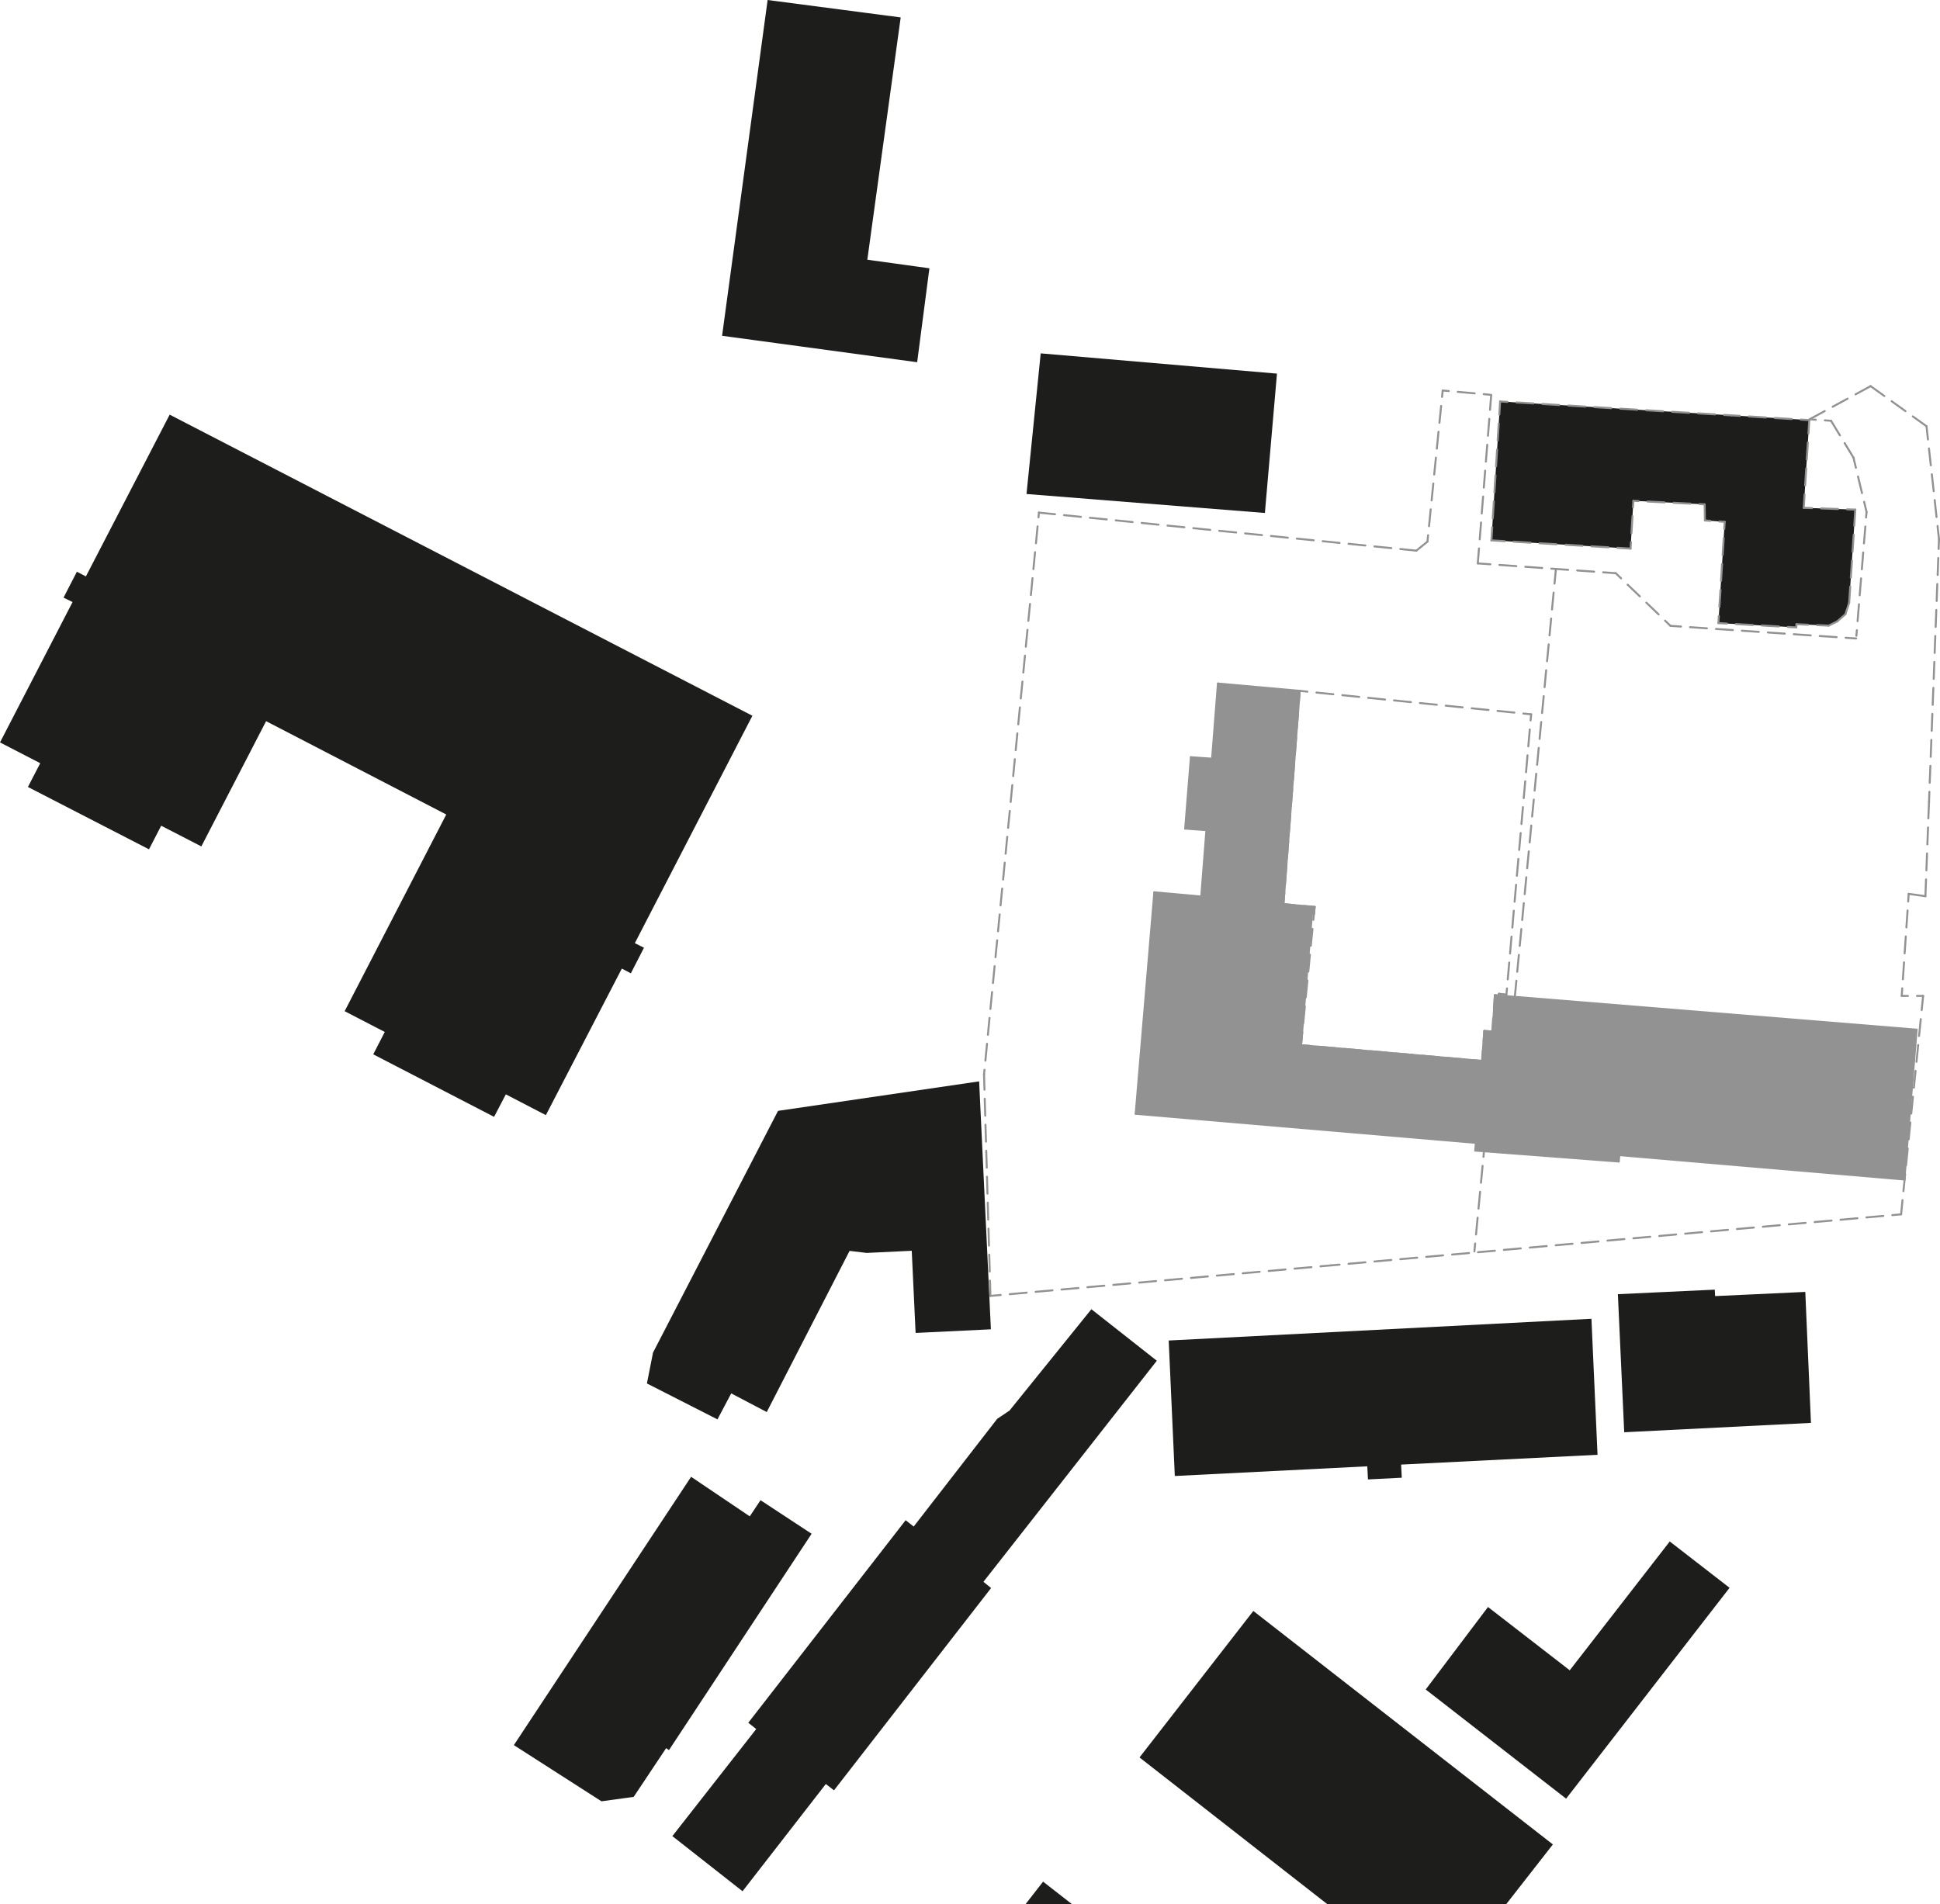 <svg xmlns="http://www.w3.org/2000/svg" id="Ebene_1" width="171.63mm" height="168.49mm" viewBox="0 0 486.5 477.6"><polyline points="477.58 295.65 477.57 295.83 284.8 279.35 289.48 223.8 301.24 224.87 302.54 208.21 297.21 207.82 298.65 189.92 303.96 190.29 305.43 171.44 325.93 173.28 321.85 226.77 329.67 227.48 329.53 229.21 329.02 229.15 326.27 262.15 373.86 266.29 374.88 249.62 480.64 258.26 477.58 295.65" style="fill:#929292; fill-rule:evenodd; stroke-width:0px;"></polyline><line x1="477.57" y1="295.83" x2="477.58" y2="295.65" style="fill:none; stroke:#929292; stroke-linecap:round; stroke-linejoin:round; stroke-width:.5px;"></line><line x1="284.8" y1="279.35" x2="477.57" y2="295.83" style="fill:none; stroke:#929292; stroke-linecap:round; stroke-linejoin:round; stroke-width:.5px;"></line><line x1="289.48" y1="223.8" x2="284.8" y2="279.35" style="fill:none; stroke:#929292; stroke-linecap:round; stroke-linejoin:round; stroke-width:.5px;"></line><line x1="301.24" y1="224.87" x2="289.48" y2="223.8" style="fill:none; stroke:#929292; stroke-linecap:round; stroke-linejoin:round; stroke-width:.5px;"></line><line x1="302.54" y1="208.21" x2="301.24" y2="224.87" style="fill:none; stroke:#929292; stroke-linecap:round; stroke-linejoin:round; stroke-width:.5px;"></line><line x1="297.21" y1="207.82" x2="302.54" y2="208.21" style="fill:none; stroke:#929292; stroke-linecap:round; stroke-linejoin:round; stroke-width:.5px;"></line><line x1="298.65" y1="189.92" x2="297.21" y2="207.82" style="fill:none; stroke:#929292; stroke-linecap:round; stroke-linejoin:round; stroke-width:.5px;"></line><line x1="303.96" y1="190.29" x2="298.65" y2="189.92" style="fill:none; stroke:#929292; stroke-linecap:round; stroke-linejoin:round; stroke-width:.5px;"></line><line x1="305.43" y1="171.44" x2="303.96" y2="190.29" style="fill:none; stroke:#929292; stroke-linecap:round; stroke-linejoin:round; stroke-width:.5px;"></line><line x1="325.93" y1="173.28" x2="305.43" y2="171.44" style="fill:none; stroke:#929292; stroke-linecap:round; stroke-linejoin:round; stroke-width:.5px;"></line><line x1="321.85" y1="226.77" x2="325.93" y2="173.28" style="fill:none; stroke:#929292; stroke-linecap:round; stroke-linejoin:round; stroke-width:.5px;"></line><line x1="329.67" y1="227.48" x2="321.85" y2="226.77" style="fill:none; stroke:#929292; stroke-linecap:round; stroke-linejoin:round; stroke-width:.5px;"></line><line x1="329.53" y1="229.21" x2="329.67" y2="227.48" style="fill:none; stroke:#929292; stroke-linecap:round; stroke-linejoin:round; stroke-width:.5px;"></line><line x1="329.02" y1="229.15" x2="329.53" y2="229.21" style="fill:none; stroke:#929292; stroke-linecap:round; stroke-linejoin:round; stroke-width:.5px;"></line><line x1="326.27" y1="262.15" x2="329.02" y2="229.15" style="fill:none; stroke:#929292; stroke-linecap:round; stroke-linejoin:round; stroke-width:.5px;"></line><line x1="373.86" y1="266.29" x2="326.27" y2="262.15" style="fill:none; stroke:#929292; stroke-linecap:round; stroke-linejoin:round; stroke-width:.5px;"></line><line x1="374.88" y1="249.62" x2="373.86" y2="266.29" style="fill:none; stroke:#929292; stroke-linecap:round; stroke-linejoin:round; stroke-width:.5px;"></line><line x1="480.64" y1="258.26" x2="374.88" y2="249.62" style="fill:none; stroke:#929292; stroke-linecap:round; stroke-linejoin:round; stroke-width:.5px;"></line><line x1="477.58" y1="295.65" x2="480.64" y2="258.26" style="fill:none; stroke:#929292; stroke-linecap:round; stroke-linejoin:round; stroke-width:.5px;"></line><polyline points="42.55 104 188.68 179.52 159.2 236.55 161.49 237.71 158.2 244.12 155.94 242.93 136.89 279.69 126.85 274.48 123.9 280.12 93.6 264.44 96.49 258.83 86.43 253.62 111.91 204.29 66.73 180.88 50.49 212.29 40.42 207.1 37.36 213.02 7 197.38 10.09 191.42 0 186.21 18.2 151 15.93 149.9 19.28 143.4 21.54 144.57 42.55 104" style="fill:#1d1d1b; fill-rule:evenodd; stroke-width:0px;"></polyline><polyline points="320.23 93.71 317.2 128.66 257.42 123.9 260.98 88.63 320.23 93.71" style="fill:#1d1d1b; fill-rule:evenodd; stroke-width:0px;"></polyline><polyline points="248.49 333.41 229.61 334.32 228.64 313.71 217.33 314.25 213.05 313.74 192.28 354.16 183.37 349.48 179.92 356 162.23 346.99 163.76 339.25 195.11 278.62 245.54 271.22 248.49 333.41" style="fill:#1d1d1b; fill-rule:evenodd; stroke-width:0px;"></polyline><polyline points="128.86 437.7 173.31 370.4 188.02 380.32 190.72 376.27 203.53 384.69 167.76 438.95 167.05 438.46 158.91 450.68 150.83 451.79 128.86 437.7" style="fill:#1d1d1b; fill-rule:evenodd; stroke-width:0px;"></polyline><polyline points="168.61 460.52 189.64 433.67 187.65 432.09 227.11 381.29 229.13 382.88 250.07 355.86 253.16 353.79 273.69 328.37 290.1 341.29 246.62 396.74 248.54 398.3 209.14 449.04 207.1 447.45 186.21 474.35 168.61 460.52" style="fill:#1d1d1b; fill-rule:evenodd; stroke-width:0px;"></polyline><polyline points="293.08 336.22 399.09 330.77 400.62 364.88 351.36 367.34 351.53 370.63 343.05 371.06 342.88 367.77 294.61 370.2 293.08 336.22" style="fill:#1d1d1b; fill-rule:evenodd; stroke-width:0px;"></polyline><polyline points="405.72 324.6 430.02 323.46 430.1 325.08 452.72 324.03 454.14 356.88 407.31 359.23 405.72 324.6" style="fill:#1d1d1b; fill-rule:evenodd; stroke-width:0px;"></polyline><polyline points="181.08 84.22 192.5 0 225.87 4.37 217.5 65.14 233.07 67.29 230 90.85 181.08 84.22" style="fill:#1d1d1b; fill-rule:evenodd; stroke-width:0px;"></polyline><polyline points="357.53 423.75 373.15 403.06 393.65 418.93 418.73 386.62 433.73 398.24 392.74 451.13 359 424.89 357.53 423.75" style="fill:#1d1d1b; fill-rule:evenodd; stroke-width:0px;"></polyline><polyline points="332.87 477.6 285.76 440.79 314.3 404.05 389.42 462.61 377.71 477.6 332.87 477.6" style="fill:#1d1d1b; fill-rule:evenodd; stroke-width:0px;"></polyline><polyline points="268.83 477.6 257.17 477.6 261.58 471.94 268.83 477.6" style="fill:#1d1d1b; fill-rule:evenodd; stroke-width:0px;"></polyline><polyline points="369.95 288.58 372.24 258.58 408.71 261.28 405.94 291.32 369.95 288.58" style="fill:#929292; fill-rule:evenodd; stroke-width:0px;"></polyline><line x1="369.95" y1="288.58" x2="372.24" y2="258.58" style="fill:none; stroke:#929292; stroke-linecap:round; stroke-linejoin:round; stroke-width:.5px;"></line><line x1="372.24" y1="258.58" x2="408.71" y2="261.28" style="fill:none; stroke:#929292; stroke-linecap:round; stroke-linejoin:round; stroke-width:.5px;"></line><line x1="408.71" y1="261.28" x2="405.94" y2="291.32" style="fill:none; stroke:#929292; stroke-linecap:round; stroke-linejoin:round; stroke-width:.5px;"></line><line x1="405.94" y1="291.32" x2="369.95" y2="288.58" style="fill:none; stroke:#929292; stroke-linecap:round; stroke-linejoin:round; stroke-width:.5px;"></line><polyline points="374.01 135.53 376.19 100.69 434.19 104.18 453.72 105.37 452.33 127.37 465.26 127.82 463.72 151.18 462.78 154.05 460.71 155.87 458.58 156.91 450.51 156.56 450.46 157.36 430.93 156.28 432.51 130.88 427.55 130.54 427.48 126.5 409.61 125.61 408.9 137.6 374.01 135.53" style="fill:#1d1d1b; fill-rule:evenodd; stroke-width:0px;"></polyline><line x1="374.01" y1="135.53" x2="374.21" y2="132.26" style="fill:none; stroke:#929292; stroke-linecap:round; stroke-linejoin:round; stroke-width:.5px;"></line><line x1="374.35" y1="129.99" x2="374.62" y2="125.75" style="fill:none; stroke:#929292; stroke-linecap:round; stroke-linejoin:round; stroke-width:.5px;"></line><line x1="374.76" y1="123.49" x2="375.03" y2="119.24" style="fill:none; stroke:#929292; stroke-linecap:round; stroke-linejoin:round; stroke-width:.5px;"></line><line x1="375.17" y1="116.98" x2="375.44" y2="112.74" style="fill:none; stroke:#929292; stroke-linecap:round; stroke-linejoin:round; stroke-width:.5px;"></line><line x1="375.58" y1="110.47" x2="375.84" y2="106.23" style="fill:none; stroke:#929292; stroke-linecap:round; stroke-linejoin:round; stroke-width:.5px;"></line><line x1="375.99" y1="103.97" x2="376.19" y2="100.69" style="fill:none; stroke:#929292; stroke-linecap:round; stroke-linejoin:round; stroke-width:.5px;"></line><line x1="376.19" y1="100.69" x2="378.02" y2="100.8" style="fill:none; stroke:#929292; stroke-linecap:round; stroke-linejoin:round; stroke-width:.5px;"></line><line x1="380.29" y1="100.94" x2="384.53" y2="101.19" style="fill:none; stroke:#929292; stroke-linecap:round; stroke-linejoin:round; stroke-width:.5px;"></line><line x1="386.8" y1="101.33" x2="391.04" y2="101.59" style="fill:none; stroke:#929292; stroke-linecap:round; stroke-linejoin:round; stroke-width:.5px;"></line><line x1="393.3" y1="101.72" x2="397.55" y2="101.98" style="fill:none; stroke:#929292; stroke-linecap:round; stroke-linejoin:round; stroke-width:.5px;"></line><line x1="399.81" y1="102.11" x2="404.06" y2="102.37" style="fill:none; stroke:#929292; stroke-linecap:round; stroke-linejoin:round; stroke-width:.5px;"></line><line x1="406.32" y1="102.5" x2="410.56" y2="102.76" style="fill:none; stroke:#929292; stroke-linecap:round; stroke-linejoin:round; stroke-width:.5px;"></line><line x1="412.83" y1="102.9" x2="417.07" y2="103.15" style="fill:none; stroke:#929292; stroke-linecap:round; stroke-linejoin:round; stroke-width:.5px;"></line><line x1="419.34" y1="103.29" x2="423.58" y2="103.54" style="fill:none; stroke:#929292; stroke-linecap:round; stroke-linejoin:round; stroke-width:.5px;"></line><line x1="425.84" y1="103.68" x2="430.09" y2="103.93" style="fill:none; stroke:#929292; stroke-linecap:round; stroke-linejoin:round; stroke-width:.5px;"></line><line x1="432.35" y1="104.07" x2="434.19" y2="104.18" style="fill:none; stroke:#929292; stroke-linecap:round; stroke-linejoin:round; stroke-width:.5px;"></line><line x1="434.19" y1="104.18" x2="436.31" y2="104.31" style="fill:none; stroke:#929292; stroke-linecap:round; stroke-linejoin:round; stroke-width:.5px;"></line><line x1="438.58" y1="104.45" x2="442.82" y2="104.71" style="fill:none; stroke:#929292; stroke-linecap:round; stroke-linejoin:round; stroke-width:.5px;"></line><line x1="445.08" y1="104.84" x2="449.33" y2="105.1" style="fill:none; stroke:#929292; stroke-linecap:round; stroke-linejoin:round; stroke-width:.5px;"></line><line x1="451.59" y1="105.24" x2="453.72" y2="105.37" style="fill:none; stroke:#929292; stroke-linecap:round; stroke-linejoin:round; stroke-width:.5px;"></line><line x1="453.72" y1="105.37" x2="453.51" y2="108.73" style="fill:none; stroke:#929292; stroke-linecap:round; stroke-linejoin:round; stroke-width:.5px;"></line><line x1="453.36" y1="110.99" x2="453.09" y2="115.24" style="fill:none; stroke:#929292; stroke-linecap:round; stroke-linejoin:round; stroke-width:.5px;"></line><line x1="452.95" y1="117.5" x2="452.68" y2="121.74" style="fill:none; stroke:#929292; stroke-linecap:round; stroke-linejoin:round; stroke-width:.5px;"></line><line x1="452.54" y1="124.01" x2="452.33" y2="127.37" style="fill:none; stroke:#929292; stroke-linecap:round; stroke-linejoin:round; stroke-width:.5px;"></line><line x1="452.33" y1="127.37" x2="454.4" y2="127.44" style="fill:none; stroke:#929292; stroke-linecap:round; stroke-linejoin:round; stroke-width:.5px;"></line><line x1="456.67" y1="127.52" x2="460.92" y2="127.67" style="fill:none; stroke:#929292; stroke-linecap:round; stroke-linejoin:round; stroke-width:.5px;"></line><line x1="463.19" y1="127.75" x2="465.26" y2="127.82" style="fill:none; stroke:#929292; stroke-linecap:round; stroke-linejoin:round; stroke-width:.5px;"></line><line x1="465.26" y1="127.82" x2="465" y2="131.86" style="fill:none; stroke:#929292; stroke-linecap:round; stroke-linejoin:round; stroke-width:.5px;"></line><line x1="464.85" y1="134.13" x2="464.57" y2="138.37" style="fill:none; stroke:#929292; stroke-linecap:round; stroke-linejoin:round; stroke-width:.5px;"></line><line x1="464.42" y1="140.63" x2="464.14" y2="144.87" style="fill:none; stroke:#929292; stroke-linecap:round; stroke-linejoin:round; stroke-width:.5px;"></line><line x1="463.99" y1="147.14" x2="463.72" y2="151.18" style="fill:none; stroke:#929292; stroke-linecap:round; stroke-linejoin:round; stroke-width:.5px;"></line><line x1="463.72" y1="151.18" x2="462.78" y2="154.05" style="fill:none; stroke:#929292; stroke-linecap:round; stroke-linejoin:round; stroke-width:.5px;"></line><line x1="462.78" y1="154.05" x2="460.71" y2="155.87" style="fill:none; stroke:#929292; stroke-linecap:round; stroke-linejoin:round; stroke-width:.5px;"></line><line x1="460.71" y1="155.87" x2="458.58" y2="156.91" style="fill:none; stroke:#929292; stroke-linecap:round; stroke-linejoin:round; stroke-width:.5px;"></line><line x1="458.58" y1="156.91" x2="455.68" y2="156.79" style="fill:none; stroke:#929292; stroke-linecap:round; stroke-linejoin:round; stroke-width:.5px;"></line><line x1="453.41" y1="156.69" x2="450.51" y2="156.56" style="fill:none; stroke:#929292; stroke-linecap:round; stroke-linejoin:round; stroke-width:.5px;"></line><line x1="450.51" y1="156.56" x2="450.46" y2="157.36" style="fill:none; stroke:#929292; stroke-linecap:round; stroke-linejoin:round; stroke-width:.5px;"></line><line x1="450.46" y1="157.36" x2="448.34" y2="157.24" style="fill:none; stroke:#929292; stroke-linecap:round; stroke-linejoin:round; stroke-width:.5px;"></line><line x1="446.07" y1="157.12" x2="441.82" y2="156.88" style="fill:none; stroke:#929292; stroke-linecap:round; stroke-linejoin:round; stroke-width:.5px;"></line><line x1="439.56" y1="156.76" x2="435.32" y2="156.52" style="fill:none; stroke:#929292; stroke-linecap:round; stroke-linejoin:round; stroke-width:.5px;"></line><line x1="433.05" y1="156.4" x2="430.93" y2="156.28" style="fill:none; stroke:#929292; stroke-linecap:round; stroke-linejoin:round; stroke-width:.5px;"></line><line x1="430.93" y1="156.28" x2="431.04" y2="154.47" style="fill:none; stroke:#929292; stroke-linecap:round; stroke-linejoin:round; stroke-width:.5px;"></line><line x1="431.18" y1="152.21" x2="431.45" y2="147.97" style="fill:none; stroke:#929292; stroke-linecap:round; stroke-linejoin:round; stroke-width:.5px;"></line><line x1="431.59" y1="145.7" x2="431.85" y2="141.46" style="fill:none; stroke:#929292; stroke-linecap:round; stroke-linejoin:round; stroke-width:.5px;"></line><line x1="432" y1="139.2" x2="432.26" y2="134.95" style="fill:none; stroke:#929292; stroke-linecap:round; stroke-linejoin:round; stroke-width:.5px;"></line><line x1="432.4" y1="132.69" x2="432.51" y2="130.88" style="fill:none; stroke:#929292; stroke-linecap:round; stroke-linejoin:round; stroke-width:.5px;"></line><line x1="432.51" y1="130.88" x2="431.17" y2="130.79" style="fill:none; stroke:#929292; stroke-linecap:round; stroke-linejoin:round; stroke-width:.5px;"></line><line x1="428.9" y1="130.63" x2="427.55" y2="130.54" style="fill:none; stroke:#929292; stroke-linecap:round; stroke-linejoin:round; stroke-width:.5px;"></line><line x1="427.55" y1="130.54" x2="427.48" y2="126.5" style="fill:none; stroke:#929292; stroke-linecap:round; stroke-linejoin:round; stroke-width:.5px;"></line><line x1="427.48" y1="126.5" x2="426.19" y2="126.43" style="fill:none; stroke:#929292; stroke-linecap:round; stroke-linejoin:round; stroke-width:.5px;"></line><line x1="423.92" y1="126.32" x2="419.68" y2="126.11" style="fill:none; stroke:#929292; stroke-linecap:round; stroke-linejoin:round; stroke-width:.5px;"></line><line x1="417.41" y1="126" x2="413.17" y2="125.79" style="fill:none; stroke:#929292; stroke-linecap:round; stroke-linejoin:round; stroke-width:.5px;"></line><line x1="410.9" y1="125.67" x2="409.61" y2="125.61" style="fill:none; stroke:#929292; stroke-linecap:round; stroke-linejoin:round; stroke-width:.5px;"></line><line x1="409.61" y1="125.61" x2="409.51" y2="127.22" style="fill:none; stroke:#929292; stroke-linecap:round; stroke-linejoin:round; stroke-width:.5px;"></line><line x1="409.38" y1="129.48" x2="409.13" y2="133.73" style="fill:none; stroke:#929292; stroke-linecap:round; stroke-linejoin:round; stroke-width:.5px;"></line><line x1="409" y1="135.99" x2="408.9" y2="137.6" style="fill:none; stroke:#929292; stroke-linecap:round; stroke-linejoin:round; stroke-width:.5px;"></line><line x1="408.9" y1="137.6" x2="405.6" y2="137.4" style="fill:none; stroke:#929292; stroke-linecap:round; stroke-linejoin:round; stroke-width:.5px;"></line><line x1="403.34" y1="137.27" x2="399.09" y2="137.02" style="fill:none; stroke:#929292; stroke-linecap:round; stroke-linejoin:round; stroke-width:.5px;"></line><line x1="396.83" y1="136.88" x2="392.59" y2="136.63" style="fill:none; stroke:#929292; stroke-linecap:round; stroke-linejoin:round; stroke-width:.5px;"></line><line x1="390.32" y1="136.5" x2="386.08" y2="136.25" style="fill:none; stroke:#929292; stroke-linecap:round; stroke-linejoin:round; stroke-width:.5px;"></line><line x1="383.82" y1="136.11" x2="379.57" y2="135.86" style="fill:none; stroke:#929292; stroke-linecap:round; stroke-linejoin:round; stroke-width:.5px;"></line><line x1="377.31" y1="135.73" x2="374.01" y2="135.53" style="fill:none; stroke:#929292; stroke-linecap:round; stroke-linejoin:round; stroke-width:.5px;"></line><line x1="325.93" y1="173.28" x2="327.87" y2="173.47" style="fill:none; stroke:#929292; stroke-linecap:round; stroke-linejoin:round; stroke-width:.5px;"></line><line x1="330.13" y1="173.7" x2="334.36" y2="174.13" style="fill:none; stroke:#929292; stroke-linecap:round; stroke-linejoin:round; stroke-width:.5px;"></line><line x1="336.62" y1="174.36" x2="340.85" y2="174.79" style="fill:none; stroke:#929292; stroke-linecap:round; stroke-linejoin:round; stroke-width:.5px;"></line><line x1="343.1" y1="175.02" x2="347.33" y2="175.45" style="fill:none; stroke:#929292; stroke-linecap:round; stroke-linejoin:round; stroke-width:.5px;"></line><line x1="349.59" y1="175.67" x2="353.82" y2="176.1" style="fill:none; stroke:#929292; stroke-linecap:round; stroke-linejoin:round; stroke-width:.5px;"></line><line x1="356.08" y1="176.33" x2="360.31" y2="176.76" style="fill:none; stroke:#929292; stroke-linecap:round; stroke-linejoin:round; stroke-width:.5px;"></line><line x1="362.56" y1="176.99" x2="366.79" y2="177.42" style="fill:none; stroke:#929292; stroke-linecap:round; stroke-linejoin:round; stroke-width:.5px;"></line><line x1="369.05" y1="177.65" x2="373.28" y2="178.07" style="fill:none; stroke:#929292; stroke-linecap:round; stroke-linejoin:round; stroke-width:.5px;"></line><line x1="375.54" y1="178.3" x2="379.76" y2="178.73" style="fill:none; stroke:#929292; stroke-linecap:round; stroke-linejoin:round; stroke-width:.5px;"></line><line x1="382.02" y1="178.96" x2="383.97" y2="179.16" style="fill:none; stroke:#929292; stroke-linecap:round; stroke-linejoin:round; stroke-width:.5px;"></line><line x1="383.97" y1="179.16" x2="383.83" y2="180.7" style="fill:none; stroke:#929292; stroke-linecap:round; stroke-linejoin:round; stroke-width:.5px;"></line><line x1="383.63" y1="182.96" x2="383.26" y2="187.19" style="fill:none; stroke:#929292; stroke-linecap:round; stroke-linejoin:round; stroke-width:.5px;"></line><line x1="383.06" y1="189.45" x2="382.69" y2="193.69" style="fill:none; stroke:#929292; stroke-linecap:round; stroke-linejoin:round; stroke-width:.5px;"></line><line x1="382.49" y1="195.95" x2="382.11" y2="200.18" style="fill:none; stroke:#929292; stroke-linecap:round; stroke-linejoin:round; stroke-width:.5px;"></line><line x1="381.91" y1="202.44" x2="381.54" y2="206.68" style="fill:none; stroke:#929292; stroke-linecap:round; stroke-linejoin:round; stroke-width:.5px;"></line><line x1="381.34" y1="208.94" x2="380.97" y2="213.17" style="fill:none; stroke:#929292; stroke-linecap:round; stroke-linejoin:round; stroke-width:.5px;"></line><line x1="380.77" y1="215.43" x2="380.39" y2="219.66" style="fill:none; stroke:#929292; stroke-linecap:round; stroke-linejoin:round; stroke-width:.5px;"></line><line x1="380.2" y1="221.92" x2="379.82" y2="226.16" style="fill:none; stroke:#929292; stroke-linecap:round; stroke-linejoin:round; stroke-width:.5px;"></line><line x1="379.62" y1="228.42" x2="379.25" y2="232.65" style="fill:none; stroke:#929292; stroke-linecap:round; stroke-linejoin:round; stroke-width:.5px;"></line><line x1="379.05" y1="234.91" x2="378.68" y2="239.15" style="fill:none; stroke:#929292; stroke-linecap:round; stroke-linejoin:round; stroke-width:.5px;"></line><line x1="378.48" y1="241.41" x2="378.1" y2="245.64" style="fill:none; stroke:#929292; stroke-linecap:round; stroke-linejoin:round; stroke-width:.5px;"></line><line x1="377.91" y1="247.9" x2="377.77" y2="249.44" style="fill:none; stroke:#929292; stroke-linecap:round; stroke-linejoin:round; stroke-width:.5px;"></line><line x1="377.77" y1="249.44" x2="375.92" y2="249.26" style="fill:none; stroke:#929292; stroke-linecap:round; stroke-linejoin:round; stroke-width:.5px;"></line><line x1="375.92" y1="249.26" x2="375.87" y2="249.7" style="fill:none; stroke:#929292; stroke-linecap:round; stroke-linejoin:round; stroke-width:.5px;"></line><line x1="375.87" y1="249.7" x2="374.88" y2="249.62" style="fill:none; stroke:#929292; stroke-linecap:round; stroke-linejoin:round; stroke-width:.5px;"></line><line x1="374.88" y1="249.62" x2="374.63" y2="253.04" style="fill:none; stroke:#929292; stroke-linecap:round; stroke-linejoin:round; stroke-width:.5px;"></line><line x1="374.46" y1="255.31" x2="374.21" y2="258.73" style="fill:none; stroke:#929292; stroke-linecap:round; stroke-linejoin:round; stroke-width:.5px;"></line><line x1="374.21" y1="258.73" x2="372.24" y2="258.58" style="fill:none; stroke:#929292; stroke-linecap:round; stroke-linejoin:round; stroke-width:.5px;"></line><line x1="372.24" y1="258.58" x2="372.04" y2="261.21" style="fill:none; stroke:#929292; stroke-linecap:round; stroke-linejoin:round; stroke-width:.5px;"></line><line x1="371.87" y1="263.47" x2="371.67" y2="266.11" style="fill:none; stroke:#929292; stroke-linecap:round; stroke-linejoin:round; stroke-width:.5px;"></line><line x1="371.67" y1="266.11" x2="369.58" y2="265.92" style="fill:none; stroke:#929292; stroke-linecap:round; stroke-linejoin:round; stroke-width:.5px;"></line><line x1="367.32" y1="265.73" x2="363.09" y2="265.36" style="fill:none; stroke:#929292; stroke-linecap:round; stroke-linejoin:round; stroke-width:.5px;"></line><line x1="360.83" y1="265.16" x2="356.59" y2="264.79" style="fill:none; stroke:#929292; stroke-linecap:round; stroke-linejoin:round; stroke-width:.5px;"></line><line x1="354.33" y1="264.59" x2="350.1" y2="264.23" style="fill:none; stroke:#929292; stroke-linecap:round; stroke-linejoin:round; stroke-width:.5px;"></line><line x1="347.84" y1="264.03" x2="343.6" y2="263.66" style="fill:none; stroke:#929292; stroke-linecap:round; stroke-linejoin:round; stroke-width:.5px;"></line><line x1="341.34" y1="263.46" x2="337.11" y2="263.09" style="fill:none; stroke:#929292; stroke-linecap:round; stroke-linejoin:round; stroke-width:.5px;"></line><line x1="334.85" y1="262.9" x2="330.61" y2="262.53" style="fill:none; stroke:#929292; stroke-linecap:round; stroke-linejoin:round; stroke-width:.5px;"></line><line x1="328.35" y1="262.33" x2="326.27" y2="262.15" style="fill:none; stroke:#929292; stroke-linecap:round; stroke-linejoin:round; stroke-width:.5px;"></line><line x1="326.27" y1="262.15" x2="326.58" y2="258.92" style="fill:none; stroke:#929292; stroke-linecap:round; stroke-linejoin:round; stroke-width:.5px;"></line><line x1="326.81" y1="256.66" x2="327.22" y2="252.43" style="fill:none; stroke:#929292; stroke-linecap:round; stroke-linejoin:round; stroke-width:.5px;"></line><line x1="327.44" y1="250.17" x2="327.86" y2="245.94" style="fill:none; stroke:#929292; stroke-linecap:round; stroke-linejoin:round; stroke-width:.5px;"></line><line x1="328.08" y1="243.69" x2="328.49" y2="239.45" style="fill:none; stroke:#929292; stroke-linecap:round; stroke-linejoin:round; stroke-width:.5px;"></line><line x1="328.72" y1="237.2" x2="329.13" y2="232.97" style="fill:none; stroke:#929292; stroke-linecap:round; stroke-linejoin:round; stroke-width:.5px;"></line><line x1="329.35" y1="230.71" x2="329.67" y2="227.48" style="fill:none; stroke:#929292; stroke-linecap:round; stroke-linejoin:round; stroke-width:.5px;"></line><line x1="329.67" y1="227.48" x2="326.89" y2="227.23" style="fill:none; stroke:#929292; stroke-linecap:round; stroke-linejoin:round; stroke-width:.5px;"></line><line x1="324.63" y1="227.02" x2="321.85" y2="226.77" style="fill:none; stroke:#929292; stroke-linecap:round; stroke-linejoin:round; stroke-width:.5px;"></line><line x1="321.85" y1="226.77" x2="322.07" y2="223.91" style="fill:none; stroke:#929292; stroke-linecap:round; stroke-linejoin:round; stroke-width:.5px;"></line><line x1="322.24" y1="221.65" x2="322.56" y2="217.41" style="fill:none; stroke:#929292; stroke-linecap:round; stroke-linejoin:round; stroke-width:.5px;"></line><line x1="322.73" y1="215.15" x2="323.05" y2="210.91" style="fill:none; stroke:#929292; stroke-linecap:round; stroke-linejoin:round; stroke-width:.5px;"></line><line x1="323.23" y1="208.65" x2="323.55" y2="204.41" style="fill:none; stroke:#929292; stroke-linecap:round; stroke-linejoin:round; stroke-width:.5px;"></line><line x1="323.72" y1="202.14" x2="324.05" y2="197.9" style="fill:none; stroke:#929292; stroke-linecap:round; stroke-linejoin:round; stroke-width:.5px;"></line><line x1="324.22" y1="195.64" x2="324.54" y2="191.4" style="fill:none; stroke:#929292; stroke-linecap:round; stroke-linejoin:round; stroke-width:.5px;"></line><line x1="324.72" y1="189.14" x2="325.04" y2="184.9" style="fill:none; stroke:#929292; stroke-linecap:round; stroke-linejoin:round; stroke-width:.5px;"></line><line x1="325.21" y1="182.64" x2="325.54" y2="178.4" style="fill:none; stroke:#929292; stroke-linecap:round; stroke-linejoin:round; stroke-width:.5px;"></line><line x1="325.71" y1="176.14" x2="325.93" y2="173.28" style="fill:none; stroke:#929292; stroke-linecap:round; stroke-linejoin:round; stroke-width:.5px;"></line><line x1="476.75" y1="304.57" x2="474.54" y2="304.77" style="fill:none; stroke:#929292; stroke-linecap:round; stroke-linejoin:round; stroke-width:.5px;"></line><line x1="472.29" y1="304.97" x2="468.05" y2="305.35" style="fill:none; stroke:#929292; stroke-linecap:round; stroke-linejoin:round; stroke-width:.5px;"></line><line x1="465.79" y1="305.55" x2="461.56" y2="305.93" style="fill:none; stroke:#929292; stroke-linecap:round; stroke-linejoin:round; stroke-width:.5px;"></line><line x1="459.3" y1="306.13" x2="455.06" y2="306.51" style="fill:none; stroke:#929292; stroke-linecap:round; stroke-linejoin:round; stroke-width:.5px;"></line><line x1="452.8" y1="306.71" x2="448.57" y2="307.09" style="fill:none; stroke:#929292; stroke-linecap:round; stroke-linejoin:round; stroke-width:.5px;"></line><line x1="446.31" y1="307.3" x2="442.08" y2="307.68" style="fill:none; stroke:#929292; stroke-linecap:round; stroke-linejoin:round; stroke-width:.5px;"></line><line x1="439.82" y1="307.88" x2="435.58" y2="308.26" style="fill:none; stroke:#929292; stroke-linecap:round; stroke-linejoin:round; stroke-width:.5px;"></line><line x1="433.32" y1="308.46" x2="429.09" y2="308.84" style="fill:none; stroke:#929292; stroke-linecap:round; stroke-linejoin:round; stroke-width:.5px;"></line><line x1="426.83" y1="309.04" x2="422.59" y2="309.42" style="fill:none; stroke:#929292; stroke-linecap:round; stroke-linejoin:round; stroke-width:.5px;"></line><line x1="420.33" y1="309.62" x2="416.1" y2="310" style="fill:none; stroke:#929292; stroke-linecap:round; stroke-linejoin:round; stroke-width:.5px;"></line><line x1="413.84" y1="310.2" x2="409.61" y2="310.58" style="fill:none; stroke:#929292; stroke-linecap:round; stroke-linejoin:round; stroke-width:.5px;"></line><line x1="407.35" y1="310.78" x2="403.11" y2="311.16" style="fill:none; stroke:#929292; stroke-linecap:round; stroke-linejoin:round; stroke-width:.5px;"></line><line x1="400.85" y1="311.37" x2="396.62" y2="311.75" style="fill:none; stroke:#929292; stroke-linecap:round; stroke-linejoin:round; stroke-width:.5px;"></line><line x1="394.36" y1="311.95" x2="390.13" y2="312.33" style="fill:none; stroke:#929292; stroke-linecap:round; stroke-linejoin:round; stroke-width:.5px;"></line><line x1="387.87" y1="312.53" x2="383.63" y2="312.91" style="fill:none; stroke:#929292; stroke-linecap:round; stroke-linejoin:round; stroke-width:.5px;"></line><line x1="381.37" y1="313.11" x2="377.14" y2="313.49" style="fill:none; stroke:#929292; stroke-linecap:round; stroke-linejoin:round; stroke-width:.5px;"></line><line x1="374.88" y1="313.7" x2="370.64" y2="314.07" style="fill:none; stroke:#929292; stroke-linecap:round; stroke-linejoin:round; stroke-width:.5px;"></line><line x1="368.39" y1="314.28" x2="364.15" y2="314.66" style="fill:none; stroke:#929292; stroke-linecap:round; stroke-linejoin:round; stroke-width:.5px;"></line><line x1="361.89" y1="314.86" x2="357.66" y2="315.24" style="fill:none; stroke:#929292; stroke-linecap:round; stroke-linejoin:round; stroke-width:.5px;"></line><line x1="355.4" y1="315.44" x2="351.16" y2="315.82" style="fill:none; stroke:#929292; stroke-linecap:round; stroke-linejoin:round; stroke-width:.5px;"></line><line x1="348.9" y1="316.02" x2="344.67" y2="316.4" style="fill:none; stroke:#929292; stroke-linecap:round; stroke-linejoin:round; stroke-width:.5px;"></line><line x1="342.41" y1="316.6" x2="338.17" y2="316.98" style="fill:none; stroke:#929292; stroke-linecap:round; stroke-linejoin:round; stroke-width:.5px;"></line><line x1="335.92" y1="317.19" x2="333.72" y2="317.38" style="fill:none; stroke:#929292; stroke-linecap:round; stroke-linejoin:round; stroke-width:.5px;"></line><line x1="333.72" y1="317.38" x2="331.14" y2="317.61" style="fill:none; stroke:#929292; stroke-linecap:round; stroke-linejoin:round; stroke-width:.5px;"></line><line x1="328.88" y1="317.82" x2="324.64" y2="318.19" style="fill:none; stroke:#929292; stroke-linecap:round; stroke-linejoin:round; stroke-width:.5px;"></line><line x1="322.38" y1="318.4" x2="318.15" y2="318.78" style="fill:none; stroke:#929292; stroke-linecap:round; stroke-linejoin:round; stroke-width:.5px;"></line><line x1="315.89" y1="318.98" x2="311.65" y2="319.36" style="fill:none; stroke:#929292; stroke-linecap:round; stroke-linejoin:round; stroke-width:.5px;"></line><line x1="309.4" y1="319.56" x2="305.16" y2="319.94" style="fill:none; stroke:#929292; stroke-linecap:round; stroke-linejoin:round; stroke-width:.5px;"></line><line x1="302.9" y1="320.14" x2="298.67" y2="320.52" style="fill:none; stroke:#929292; stroke-linecap:round; stroke-linejoin:round; stroke-width:.5px;"></line><line x1="296.41" y1="320.73" x2="292.17" y2="321.11" style="fill:none; stroke:#929292; stroke-linecap:round; stroke-linejoin:round; stroke-width:.5px;"></line><line x1="289.91" y1="321.31" x2="285.68" y2="321.69" style="fill:none; stroke:#929292; stroke-linecap:round; stroke-linejoin:round; stroke-width:.5px;"></line><line x1="283.42" y1="321.89" x2="279.19" y2="322.27" style="fill:none; stroke:#929292; stroke-linecap:round; stroke-linejoin:round; stroke-width:.5px;"></line><line x1="276.93" y1="322.47" x2="272.69" y2="322.85" style="fill:none; stroke:#929292; stroke-linecap:round; stroke-linejoin:round; stroke-width:.5px;"></line><line x1="270.44" y1="323.05" x2="266.2" y2="323.43" style="fill:none; stroke:#929292; stroke-linecap:round; stroke-linejoin:round; stroke-width:.5px;"></line><line x1="263.94" y1="323.63" x2="259.71" y2="324.01" style="fill:none; stroke:#929292; stroke-linecap:round; stroke-linejoin:round; stroke-width:.5px;"></line><line x1="257.45" y1="324.22" x2="253.21" y2="324.6" style="fill:none; stroke:#929292; stroke-linecap:round; stroke-linejoin:round; stroke-width:.5px;"></line><line x1="250.95" y1="324.8" x2="248.37" y2="325.03" style="fill:none; stroke:#929292; stroke-linecap:round; stroke-linejoin:round; stroke-width:.5px;"></line><line x1="246.77" y1="269.48" x2="246.88" y2="268.31" style="fill:none; stroke:#929292; stroke-linecap:round; stroke-linejoin:round; stroke-width:.5px;"></line><line x1="247.11" y1="266.03" x2="247.52" y2="261.79" style="fill:none; stroke:#929292; stroke-linecap:round; stroke-linejoin:round; stroke-width:.5px;"></line><line x1="247.74" y1="259.54" x2="248.15" y2="255.31" style="fill:none; stroke:#929292; stroke-linecap:round; stroke-linejoin:round; stroke-width:.5px;"></line><line x1="248.37" y1="253.05" x2="248.79" y2="248.82" style="fill:none; stroke:#929292; stroke-linecap:round; stroke-linejoin:round; stroke-width:.5px;"></line><line x1="249.01" y1="246.56" x2="249.42" y2="242.33" style="fill:none; stroke:#929292; stroke-linecap:round; stroke-linejoin:round; stroke-width:.5px;"></line><line x1="249.64" y1="240.07" x2="250.06" y2="235.84" style="fill:none; stroke:#929292; stroke-linecap:round; stroke-linejoin:round; stroke-width:.5px;"></line><line x1="250.28" y1="233.58" x2="250.69" y2="229.35" style="fill:none; stroke:#929292; stroke-linecap:round; stroke-linejoin:round; stroke-width:.5px;"></line><line x1="250.91" y1="227.09" x2="251.32" y2="222.86" style="fill:none; stroke:#929292; stroke-linecap:round; stroke-linejoin:round; stroke-width:.5px;"></line><line x1="251.55" y1="220.6" x2="251.96" y2="216.37" style="fill:none; stroke:#929292; stroke-linecap:round; stroke-linejoin:round; stroke-width:.5px;"></line><line x1="252.18" y1="214.12" x2="252.59" y2="209.88" style="fill:none; stroke:#929292; stroke-linecap:round; stroke-linejoin:round; stroke-width:.5px;"></line><line x1="252.81" y1="207.63" x2="253.23" y2="203.39" style="fill:none; stroke:#929292; stroke-linecap:round; stroke-linejoin:round; stroke-width:.5px;"></line><line x1="253.45" y1="201.14" x2="253.86" y2="196.91" style="fill:none; stroke:#929292; stroke-linecap:round; stroke-linejoin:round; stroke-width:.5px;"></line><line x1="254.08" y1="194.65" x2="254.49" y2="190.42" style="fill:none; stroke:#929292; stroke-linecap:round; stroke-linejoin:round; stroke-width:.5px;"></line><line x1="254.71" y1="188.16" x2="255.13" y2="183.93" style="fill:none; stroke:#929292; stroke-linecap:round; stroke-linejoin:round; stroke-width:.5px;"></line><line x1="255.35" y1="181.67" x2="255.76" y2="177.44" style="fill:none; stroke:#929292; stroke-linecap:round; stroke-linejoin:round; stroke-width:.5px;"></line><line x1="255.98" y1="175.18" x2="256.4" y2="170.95" style="fill:none; stroke:#929292; stroke-linecap:round; stroke-linejoin:round; stroke-width:.5px;"></line><line x1="256.62" y1="168.69" x2="257.03" y2="164.46" style="fill:none; stroke:#929292; stroke-linecap:round; stroke-linejoin:round; stroke-width:.5px;"></line><line x1="257.25" y1="162.2" x2="257.66" y2="157.97" style="fill:none; stroke:#929292; stroke-linecap:round; stroke-linejoin:round; stroke-width:.5px;"></line><line x1="257.88" y1="155.72" x2="258.3" y2="151.48" style="fill:none; stroke:#929292; stroke-linecap:round; stroke-linejoin:round; stroke-width:.5px;"></line><line x1="258.52" y1="149.23" x2="258.93" y2="145" style="fill:none; stroke:#929292; stroke-linecap:round; stroke-linejoin:round; stroke-width:.5px;"></line><line x1="259.15" y1="142.74" x2="259.56" y2="138.51" style="fill:none; stroke:#929292; stroke-linecap:round; stroke-linejoin:round; stroke-width:.5px;"></line><line x1="259.79" y1="136.25" x2="260.2" y2="132.02" style="fill:none; stroke:#929292; stroke-linecap:round; stroke-linejoin:round; stroke-width:.5px;"></line><line x1="260.42" y1="129.76" x2="260.54" y2="128.57" style="fill:none; stroke:#929292; stroke-linecap:round; stroke-linejoin:round; stroke-width:.5px;"></line><line x1="486.25" y1="135.25" x2="486.15" y2="137.7" style="fill:none; stroke:#929292; stroke-linecap:round; stroke-linejoin:round; stroke-width:.5px;"></line><line x1="486.07" y1="139.96" x2="485.91" y2="144.21" style="fill:none; stroke:#929292; stroke-linecap:round; stroke-linejoin:round; stroke-width:.5px;"></line><line x1="485.82" y1="146.48" x2="485.66" y2="150.73" style="fill:none; stroke:#929292; stroke-linecap:round; stroke-linejoin:round; stroke-width:.5px;"></line><line x1="485.57" y1="152.99" x2="485.41" y2="157.24" style="fill:none; stroke:#929292; stroke-linecap:round; stroke-linejoin:round; stroke-width:.5px;"></line><line x1="485.32" y1="159.51" x2="485.16" y2="163.76" style="fill:none; stroke:#929292; stroke-linecap:round; stroke-linejoin:round; stroke-width:.5px;"></line><line x1="485.08" y1="166.02" x2="484.92" y2="170.27" style="fill:none; stroke:#929292; stroke-linecap:round; stroke-linejoin:round; stroke-width:.5px;"></line><line x1="484.83" y1="172.54" x2="484.67" y2="176.79" style="fill:none; stroke:#929292; stroke-linecap:round; stroke-linejoin:round; stroke-width:.5px;"></line><line x1="484.58" y1="179.05" x2="484.42" y2="183.3" style="fill:none; stroke:#929292; stroke-linecap:round; stroke-linejoin:round; stroke-width:.5px;"></line><line x1="484.33" y1="185.57" x2="484.17" y2="189.82" style="fill:none; stroke:#929292; stroke-linecap:round; stroke-linejoin:round; stroke-width:.5px;"></line><line x1="484.09" y1="192.08" x2="483.92" y2="196.33" style="fill:none; stroke:#929292; stroke-linecap:round; stroke-linejoin:round; stroke-width:.5px;"></line><line x1="483.84" y1="198.6" x2="483.75" y2="201.05" style="fill:none; stroke:#929292; stroke-linecap:round; stroke-linejoin:round; stroke-width:.5px;"></line><line x1="483.75" y1="201.05" x2="483.58" y2="205.27" style="fill:none; stroke:#929292; stroke-linecap:round; stroke-linejoin:round; stroke-width:.5px;"></line><line x1="483.5" y1="207.54" x2="483.33" y2="211.78" style="fill:none; stroke:#929292; stroke-linecap:round; stroke-linejoin:round; stroke-width:.5px;"></line><line x1="483.25" y1="214.05" x2="483.09" y2="218.3" style="fill:none; stroke:#929292; stroke-linecap:round; stroke-linejoin:round; stroke-width:.5px;"></line><line x1="483" y1="220.57" x2="482.84" y2="224.78" style="fill:none; stroke:#929292; stroke-linecap:round; stroke-linejoin:round; stroke-width:.5px;"></line><line x1="482.84" y1="224.78" x2="478.65" y2="224.19" style="fill:none; stroke:#929292; stroke-linecap:round; stroke-linejoin:round; stroke-width:.5px;"></line><line x1="482.27" y1="249.79" x2="481.91" y2="253.35" style="fill:none; stroke:#929292; stroke-linecap:round; stroke-linejoin:round; stroke-width:.5px;"></line><line x1="481.68" y1="255.61" x2="481.25" y2="259.83" style="fill:none; stroke:#929292; stroke-linecap:round; stroke-linejoin:round; stroke-width:.5px;"></line><line x1="481.03" y1="262.09" x2="480.6" y2="266.32" style="fill:none; stroke:#929292; stroke-linecap:round; stroke-linejoin:round; stroke-width:.5px;"></line><line x1="480.37" y1="268.58" x2="479.95" y2="272.81" style="fill:none; stroke:#929292; stroke-linecap:round; stroke-linejoin:round; stroke-width:.5px;"></line><line x1="479.72" y1="275.07" x2="479.29" y2="279.3" style="fill:none; stroke:#929292; stroke-linecap:round; stroke-linejoin:round; stroke-width:.5px;"></line><line x1="479.07" y1="281.55" x2="478.64" y2="285.78" style="fill:none; stroke:#929292; stroke-linecap:round; stroke-linejoin:round; stroke-width:.5px;"></line><line x1="478.41" y1="288.04" x2="477.99" y2="292.27" style="fill:none; stroke:#929292; stroke-linecap:round; stroke-linejoin:round; stroke-width:.5px;"></line><line x1="477.76" y1="294.53" x2="477.33" y2="298.76" style="fill:none; stroke:#929292; stroke-linecap:round; stroke-linejoin:round; stroke-width:.5px;"></line><line x1="477.1" y1="301.01" x2="476.75" y2="304.57" style="fill:none; stroke:#929292; stroke-linecap:round; stroke-linejoin:round; stroke-width:.5px;"></line><line x1="469.1" y1="96.85" x2="472.54" y2="99.32" style="fill:none; stroke:#929292; stroke-linecap:round; stroke-linejoin:round; stroke-width:.5px;"></line><line x1="474.38" y1="100.64" x2="477.84" y2="103.12" style="fill:none; stroke:#929292; stroke-linecap:round; stroke-linejoin:round; stroke-width:.5px;"></line><line x1="479.68" y1="104.44" x2="483.12" y2="106.91" style="fill:none; stroke:#929292; stroke-linecap:round; stroke-linejoin:round; stroke-width:.5px;"></line><line x1="260.54" y1="128.57" x2="264.57" y2="128.98" style="fill:none; stroke:#929292; stroke-linecap:round; stroke-linejoin:round; stroke-width:.5px;"></line><line x1="266.83" y1="129.2" x2="271.06" y2="129.63" style="fill:none; stroke:#929292; stroke-linecap:round; stroke-linejoin:round; stroke-width:.5px;"></line><line x1="273.32" y1="129.86" x2="277.54" y2="130.28" style="fill:none; stroke:#929292; stroke-linecap:round; stroke-linejoin:round; stroke-width:.5px;"></line><line x1="279.8" y1="130.51" x2="284.03" y2="130.94" style="fill:none; stroke:#929292; stroke-linecap:round; stroke-linejoin:round; stroke-width:.5px;"></line><line x1="286.29" y1="131.16" x2="290.52" y2="131.59" style="fill:none; stroke:#929292; stroke-linecap:round; stroke-linejoin:round; stroke-width:.5px;"></line><line x1="292.78" y1="131.82" x2="297.01" y2="132.24" style="fill:none; stroke:#929292; stroke-linecap:round; stroke-linejoin:round; stroke-width:.5px;"></line><line x1="299.26" y1="132.47" x2="303.49" y2="132.9" style="fill:none; stroke:#929292; stroke-linecap:round; stroke-linejoin:round; stroke-width:.5px;"></line><line x1="305.75" y1="133.13" x2="309.98" y2="133.55" style="fill:none; stroke:#929292; stroke-linecap:round; stroke-linejoin:round; stroke-width:.5px;"></line><line x1="312.24" y1="133.78" x2="316.47" y2="134.21" style="fill:none; stroke:#929292; stroke-linecap:round; stroke-linejoin:round; stroke-width:.5px;"></line><line x1="318.72" y1="134.43" x2="322.95" y2="134.86" style="fill:none; stroke:#929292; stroke-linecap:round; stroke-linejoin:round; stroke-width:.5px;"></line><line x1="325.21" y1="135.09" x2="329.44" y2="135.51" style="fill:none; stroke:#929292; stroke-linecap:round; stroke-linejoin:round; stroke-width:.5px;"></line><line x1="331.7" y1="135.74" x2="335.93" y2="136.17" style="fill:none; stroke:#929292; stroke-linecap:round; stroke-linejoin:round; stroke-width:.5px;"></line><line x1="338.18" y1="136.39" x2="342.41" y2="136.82" style="fill:none; stroke:#929292; stroke-linecap:round; stroke-linejoin:round; stroke-width:.5px;"></line><line x1="344.67" y1="137.05" x2="348.9" y2="137.47" style="fill:none; stroke:#929292; stroke-linecap:round; stroke-linejoin:round; stroke-width:.5px;"></line><line x1="351.16" y1="137.7" x2="355.19" y2="138.11" style="fill:none; stroke:#929292; stroke-linecap:round; stroke-linejoin:round; stroke-width:.5px;"></line><line x1="355.19" y1="138.11" x2="357.97" y2="135.84" style="fill:none; stroke:#929292; stroke-linecap:round; stroke-linejoin:round; stroke-width:.5px;"></line><line x1="357.97" y1="135.84" x2="358.13" y2="134.24" style="fill:none; stroke:#929292; stroke-linecap:round; stroke-linejoin:round; stroke-width:.5px;"></line><line x1="358.36" y1="131.98" x2="358.78" y2="127.75" style="fill:none; stroke:#929292; stroke-linecap:round; stroke-linejoin:round; stroke-width:.5px;"></line><line x1="359.01" y1="125.5" x2="359.44" y2="121.27" style="fill:none; stroke:#929292; stroke-linecap:round; stroke-linejoin:round; stroke-width:.5px;"></line><line x1="359.66" y1="119.01" x2="360.09" y2="114.78" style="fill:none; stroke:#929292; stroke-linecap:round; stroke-linejoin:round; stroke-width:.5px;"></line><line x1="360.32" y1="112.52" x2="360.74" y2="108.29" style="fill:none; stroke:#929292; stroke-linecap:round; stroke-linejoin:round; stroke-width:.5px;"></line><line x1="360.97" y1="106.04" x2="361.4" y2="101.81" style="fill:none; stroke:#929292; stroke-linecap:round; stroke-linejoin:round; stroke-width:.5px;"></line><line x1="361.63" y1="99.55" x2="361.79" y2="97.95" style="fill:none; stroke:#929292; stroke-linecap:round; stroke-linejoin:round; stroke-width:.5px;"></line><line x1="361.79" y1="97.95" x2="363.32" y2="98.08" style="fill:none; stroke:#929292; stroke-linecap:round; stroke-linejoin:round; stroke-width:.5px;"></line><line x1="365.57" y1="98.28" x2="369.81" y2="98.66" style="fill:none; stroke:#929292; stroke-linecap:round; stroke-linejoin:round; stroke-width:.5px;"></line><line x1="372.07" y1="98.86" x2="373.6" y2="99" style="fill:none; stroke:#929292; stroke-linecap:round; stroke-linejoin:round; stroke-width:.5px;"></line><line x1="373.96" y1="99.03" x2="373.66" y2="102.79" style="fill:none; stroke:#929292; stroke-linecap:round; stroke-linejoin:round; stroke-width:.5px;"></line><line x1="373.48" y1="105.05" x2="373.14" y2="109.29" style="fill:none; stroke:#929292; stroke-linecap:round; stroke-linejoin:round; stroke-width:.5px;"></line><line x1="372.96" y1="111.55" x2="372.62" y2="115.79" style="fill:none; stroke:#929292; stroke-linecap:round; stroke-linejoin:round; stroke-width:.5px;"></line><line x1="372.44" y1="118.05" x2="372.1" y2="122.29" style="fill:none; stroke:#929292; stroke-linecap:round; stroke-linejoin:round; stroke-width:.5px;"></line><line x1="371.92" y1="124.55" x2="371.58" y2="128.79" style="fill:none; stroke:#929292; stroke-linecap:round; stroke-linejoin:round; stroke-width:.5px;"></line><line x1="371.41" y1="131.05" x2="371.07" y2="135.28" style="fill:none; stroke:#929292; stroke-linecap:round; stroke-linejoin:round; stroke-width:.5px;"></line><line x1="370.89" y1="137.55" x2="370.59" y2="141.31" style="fill:none; stroke:#929292; stroke-linecap:round; stroke-linejoin:round; stroke-width:.5px;"></line><line x1="370.59" y1="141.31" x2="373.74" y2="141.53" style="fill:none; stroke:#929292; stroke-linecap:round; stroke-linejoin:round; stroke-width:.5px;"></line><line x1="376.01" y1="141.69" x2="380.25" y2="141.99" style="fill:none; stroke:#929292; stroke-linecap:round; stroke-linejoin:round; stroke-width:.5px;"></line><line x1="382.51" y1="142.15" x2="386.75" y2="142.46" style="fill:none; stroke:#929292; stroke-linecap:round; stroke-linejoin:round; stroke-width:.5px;"></line><line x1="389.01" y1="142.62" x2="393.25" y2="142.92" style="fill:none; stroke:#929292; stroke-linecap:round; stroke-linejoin:round; stroke-width:.5px;"></line><line x1="395.52" y1="143.08" x2="399.76" y2="143.38" style="fill:none; stroke:#929292; stroke-linecap:round; stroke-linejoin:round; stroke-width:.5px;"></line><line x1="402.02" y1="143.54" x2="405.18" y2="143.77" style="fill:none; stroke:#929292; stroke-linecap:round; stroke-linejoin:round; stroke-width:.5px;"></line><line x1="468.08" y1="128.39" x2="467.47" y2="125.86" style="fill:none; stroke:#929292; stroke-linecap:round; stroke-linejoin:round; stroke-width:.5px;"></line><line x1="466.94" y1="123.66" x2="465.94" y2="119.52" style="fill:none; stroke:#929292; stroke-linecap:round; stroke-linejoin:round; stroke-width:.5px;"></line><line x1="465.41" y1="117.32" x2="464.8" y2="114.78" style="fill:none; stroke:#929292; stroke-linecap:round; stroke-linejoin:round; stroke-width:.5px;"></line><line x1="464.8" y1="114.78" x2="462.58" y2="111.13" style="fill:none; stroke:#929292; stroke-linecap:round; stroke-linejoin:round; stroke-width:.5px;"></line><line x1="461.4" y1="109.19" x2="459.18" y2="105.54" style="fill:none; stroke:#929292; stroke-linecap:round; stroke-linejoin:round; stroke-width:.5px;"></line><line x1="459.18" y1="105.54" x2="457.62" y2="105.43" style="fill:none; stroke:#929292; stroke-linecap:round; stroke-linejoin:round; stroke-width:.5px;"></line><line x1="455.36" y1="105.27" x2="453.8" y2="105.16" style="fill:none; stroke:#929292; stroke-linecap:round; stroke-linejoin:round; stroke-width:.5px;"></line><line x1="453.8" y1="105.16" x2="457.59" y2="103.1" style="fill:none; stroke:#929292; stroke-linecap:round; stroke-linejoin:round; stroke-width:.5px;"></line><line x1="459.58" y1="102.02" x2="463.32" y2="99.99" style="fill:none; stroke:#929292; stroke-linecap:round; stroke-linejoin:round; stroke-width:.5px;"></line><line x1="465.31" y1="98.91" x2="469.1" y2="96.85" style="fill:none; stroke:#929292; stroke-linecap:round; stroke-linejoin:round; stroke-width:.5px;"></line><line x1="405.18" y1="143.77" x2="406.53" y2="145.06" style="fill:none; stroke:#929292; stroke-linecap:round; stroke-linejoin:round; stroke-width:.5px;"></line><line x1="408.16" y1="146.64" x2="411.23" y2="149.58" style="fill:none; stroke:#929292; stroke-linecap:round; stroke-linejoin:round; stroke-width:.5px;"></line><line x1="412.86" y1="151.15" x2="415.93" y2="154.1" style="fill:none; stroke:#929292; stroke-linecap:round; stroke-linejoin:round; stroke-width:.5px;"></line><line x1="417.56" y1="155.67" x2="418.91" y2="156.97" style="fill:none; stroke:#929292; stroke-linecap:round; stroke-linejoin:round; stroke-width:.5px;"></line><line x1="418.91" y1="156.97" x2="421.55" y2="157.15" style="fill:none; stroke:#929292; stroke-linecap:round; stroke-linejoin:round; stroke-width:.5px;"></line><line x1="423.81" y1="157.3" x2="428.05" y2="157.59" style="fill:none; stroke:#929292; stroke-linecap:round; stroke-linejoin:round; stroke-width:.5px;"></line><line x1="430.32" y1="157.75" x2="434.56" y2="158.03" style="fill:none; stroke:#929292; stroke-linecap:round; stroke-linejoin:round; stroke-width:.5px;"></line><line x1="436.82" y1="158.19" x2="441.06" y2="158.48" style="fill:none; stroke:#929292; stroke-linecap:round; stroke-linejoin:round; stroke-width:.5px;"></line><line x1="443.33" y1="158.63" x2="447.57" y2="158.92" style="fill:none; stroke:#929292; stroke-linecap:round; stroke-linejoin:round; stroke-width:.5px;"></line><line x1="449.83" y1="159.07" x2="454.07" y2="159.36" style="fill:none; stroke:#929292; stroke-linecap:round; stroke-linejoin:round; stroke-width:.5px;"></line><line x1="456.33" y1="159.52" x2="460.58" y2="159.8" style="fill:none; stroke:#929292; stroke-linecap:round; stroke-linejoin:round; stroke-width:.5px;"></line><line x1="462.84" y1="159.96" x2="465.48" y2="160.14" style="fill:none; stroke:#929292; stroke-linecap:round; stroke-linejoin:round; stroke-width:.5px;"></line><line x1="465.53" y1="159.47" x2="465.65" y2="158.06" style="fill:none; stroke:#929292; stroke-linecap:round; stroke-linejoin:round; stroke-width:.5px;"></line><line x1="465.83" y1="155.8" x2="466.18" y2="151.56" style="fill:none; stroke:#929292; stroke-linecap:round; stroke-linejoin:round; stroke-width:.5px;"></line><line x1="466.36" y1="149.3" x2="466.71" y2="145.06" style="fill:none; stroke:#929292; stroke-linecap:round; stroke-linejoin:round; stroke-width:.5px;"></line><line x1="466.9" y1="142.8" x2="467.24" y2="138.56" style="fill:none; stroke:#929292; stroke-linecap:round; stroke-linejoin:round; stroke-width:.5px;"></line><line x1="467.43" y1="136.3" x2="467.78" y2="132.06" style="fill:none; stroke:#929292; stroke-linecap:round; stroke-linejoin:round; stroke-width:.5px;"></line><line x1="467.96" y1="129.8" x2="468.08" y2="128.39" style="fill:none; stroke:#929292; stroke-linecap:round; stroke-linejoin:round; stroke-width:.5px;"></line><line x1="483.12" y1="106.91" x2="483.48" y2="110.23" style="fill:none; stroke:#929292; stroke-linecap:round; stroke-linejoin:round; stroke-width:.5px;"></line><line x1="483.73" y1="112.48" x2="484.2" y2="116.71" style="fill:none; stroke:#929292; stroke-linecap:round; stroke-linejoin:round; stroke-width:.5px;"></line><line x1="484.45" y1="118.96" x2="484.92" y2="123.19" style="fill:none; stroke:#929292; stroke-linecap:round; stroke-linejoin:round; stroke-width:.5px;"></line><line x1="485.17" y1="125.44" x2="485.63" y2="129.67" style="fill:none; stroke:#929292; stroke-linecap:round; stroke-linejoin:round; stroke-width:.5px;"></line><line x1="485.88" y1="131.92" x2="486.25" y2="135.25" style="fill:none; stroke:#929292; stroke-linecap:round; stroke-linejoin:round; stroke-width:.5px;"></line><line x1="478.65" y1="224.19" x2="478.52" y2="226.1" style="fill:none; stroke:#929292; stroke-linecap:round; stroke-linejoin:round; stroke-width:.5px;"></line><line x1="478.37" y1="228.36" x2="478.07" y2="232.61" style="fill:none; stroke:#929292; stroke-linecap:round; stroke-linejoin:round; stroke-width:.5px;"></line><line x1="477.92" y1="234.87" x2="477.63" y2="239.11" style="fill:none; stroke:#929292; stroke-linecap:round; stroke-linejoin:round; stroke-width:.5px;"></line><line x1="477.48" y1="241.37" x2="477.19" y2="245.62" style="fill:none; stroke:#929292; stroke-linecap:round; stroke-linejoin:round; stroke-width:.5px;"></line><line x1="477.03" y1="247.88" x2="476.9" y2="249.78" style="fill:none; stroke:#929292; stroke-linecap:round; stroke-linejoin:round; stroke-width:.5px;"></line><line x1="476.9" y1="249.78" x2="478.45" y2="249.79" style="fill:none; stroke:#929292; stroke-linecap:round; stroke-linejoin:round; stroke-width:.5px;"></line><line x1="480.72" y1="249.79" x2="482.27" y2="249.79" style="fill:none; stroke:#929292; stroke-linecap:round; stroke-linejoin:round; stroke-width:.5px;"></line><line x1="248.37" y1="325.03" x2="248.26" y2="321.19" style="fill:none; stroke:#929292; stroke-linecap:round; stroke-linejoin:round; stroke-width:.5px;"></line><line x1="248.2" y1="318.93" x2="248.08" y2="314.68" style="fill:none; stroke:#929292; stroke-linecap:round; stroke-linejoin:round; stroke-width:.5px;"></line><line x1="248.01" y1="312.41" x2="247.89" y2="308.16" style="fill:none; stroke:#929292; stroke-linecap:round; stroke-linejoin:round; stroke-width:.5px;"></line><line x1="247.82" y1="305.89" x2="247.7" y2="301.64" style="fill:none; stroke:#929292; stroke-linecap:round; stroke-linejoin:round; stroke-width:.5px;"></line><line x1="247.63" y1="299.38" x2="247.51" y2="295.13" style="fill:none; stroke:#929292; stroke-linecap:round; stroke-linejoin:round; stroke-width:.5px;"></line><line x1="247.45" y1="292.86" x2="247.32" y2="288.61" style="fill:none; stroke:#929292; stroke-linecap:round; stroke-linejoin:round; stroke-width:.5px;"></line><line x1="247.26" y1="286.34" x2="247.13" y2="282.09" style="fill:none; stroke:#929292; stroke-linecap:round; stroke-linejoin:round; stroke-width:.5px;"></line><line x1="247.07" y1="279.83" x2="246.94" y2="275.58" style="fill:none; stroke:#929292; stroke-linecap:round; stroke-linejoin:round; stroke-width:.5px;"></line><line x1="246.88" y1="273.31" x2="246.77" y2="269.48" style="fill:none; stroke:#929292; stroke-linecap:round; stroke-linejoin:round; stroke-width:.5px;"></line><line x1="377.77" y1="249.44" x2="379.91" y2="249.67" style="fill:none; stroke:#a9a9a9; stroke-linecap:round; stroke-linejoin:round; stroke-width:0px;"></line><line x1="379.91" y1="249.67" x2="380.27" y2="245.99" style="fill:none; stroke:#929292; stroke-linecap:round; stroke-linejoin:round; stroke-width:.5px;"></line><line x1="380.48" y1="243.73" x2="380.89" y2="239.5" style="fill:none; stroke:#929292; stroke-linecap:round; stroke-linejoin:round; stroke-width:.5px;"></line><line x1="381.11" y1="237.24" x2="381.51" y2="233.01" style="fill:none; stroke:#929292; stroke-linecap:round; stroke-linejoin:round; stroke-width:.5px;"></line><line x1="381.73" y1="230.75" x2="382.13" y2="226.52" style="fill:none; stroke:#929292; stroke-linecap:round; stroke-linejoin:round; stroke-width:.5px;"></line><line x1="382.35" y1="224.26" x2="382.76" y2="220.03" style="fill:none; stroke:#929292; stroke-linecap:round; stroke-linejoin:round; stroke-width:.5px;"></line><line x1="382.97" y1="217.77" x2="383.38" y2="213.54" style="fill:none; stroke:#929292; stroke-linecap:round; stroke-linejoin:round; stroke-width:.5px;"></line><line x1="383.6" y1="211.28" x2="384" y2="207.05" style="fill:none; stroke:#929292; stroke-linecap:round; stroke-linejoin:round; stroke-width:.5px;"></line><line x1="384.22" y1="204.79" x2="384.63" y2="200.56" style="fill:none; stroke:#929292; stroke-linecap:round; stroke-linejoin:round; stroke-width:.5px;"></line><line x1="384.84" y1="198.3" x2="385.25" y2="194.07" style="fill:none; stroke:#929292; stroke-linecap:round; stroke-linejoin:round; stroke-width:.5px;"></line><line x1="385.47" y1="191.81" x2="385.87" y2="187.58" style="fill:none; stroke:#929292; stroke-linecap:round; stroke-linejoin:round; stroke-width:.5px;"></line><line x1="386.09" y1="185.32" x2="386.49" y2="181.09" style="fill:none; stroke:#929292; stroke-linecap:round; stroke-linejoin:round; stroke-width:.5px;"></line><line x1="386.71" y1="178.83" x2="387.12" y2="174.6" style="fill:none; stroke:#929292; stroke-linecap:round; stroke-linejoin:round; stroke-width:.5px;"></line><line x1="387.34" y1="172.34" x2="387.74" y2="168.11" style="fill:none; stroke:#929292; stroke-linecap:round; stroke-linejoin:round; stroke-width:.5px;"></line><line x1="387.96" y1="165.85" x2="388.37" y2="161.62" style="fill:none; stroke:#929292; stroke-linecap:round; stroke-linejoin:round; stroke-width:.5px;"></line><line x1="388.58" y1="159.36" x2="388.99" y2="155.13" style="fill:none; stroke:#929292; stroke-linecap:round; stroke-linejoin:round; stroke-width:.5px;"></line><line x1="389.2" y1="152.87" x2="389.61" y2="148.64" style="fill:none; stroke:#929292; stroke-linecap:round; stroke-linejoin:round; stroke-width:.5px;"></line><line x1="389.83" y1="146.38" x2="390.18" y2="142.7" style="fill:none; stroke:#929292; stroke-linecap:round; stroke-linejoin:round; stroke-width:.5px;"></line><line x1="369.74" y1="313.86" x2="369.93" y2="311.89" style="fill:none; stroke:#929292; stroke-linecap:round; stroke-linejoin:round; stroke-width:.5px;"></line><line x1="370.15" y1="309.63" x2="370.55" y2="305.4" style="fill:none; stroke:#929292; stroke-linecap:round; stroke-linejoin:round; stroke-width:.5px;"></line><line x1="370.77" y1="303.14" x2="371.17" y2="298.91" style="fill:none; stroke:#929292; stroke-linecap:round; stroke-linejoin:round; stroke-width:.5px;"></line><line x1="371.39" y1="296.65" x2="371.79" y2="292.42" style="fill:none; stroke:#929292; stroke-linecap:round; stroke-linejoin:round; stroke-width:.5px;"></line><line x1="372.01" y1="290.16" x2="372.41" y2="285.93" style="fill:none; stroke:#929292; stroke-linecap:round; stroke-linejoin:round; stroke-width:.5px;"></line><line x1="372.63" y1="283.67" x2="373.03" y2="279.44" style="fill:none; stroke:#929292; stroke-linecap:round; stroke-linejoin:round; stroke-width:.5px;"></line><line x1="373.25" y1="277.18" x2="373.65" y2="272.95" style="fill:none; stroke:#929292; stroke-linecap:round; stroke-linejoin:round; stroke-width:.5px;"></line><line x1="373.87" y1="270.69" x2="374.27" y2="266.46" style="fill:none; stroke:#929292; stroke-linecap:round; stroke-linejoin:round; stroke-width:.5px;"></line><line x1="374.49" y1="264.2" x2="374.89" y2="259.97" style="fill:none; stroke:#929292; stroke-linecap:round; stroke-linejoin:round; stroke-width:.5px;"></line><line x1="375.11" y1="257.71" x2="375.52" y2="253.48" style="fill:none; stroke:#929292; stroke-linecap:round; stroke-linejoin:round; stroke-width:.5px;"></line><line x1="375.73" y1="251.22" x2="375.92" y2="249.26" style="fill:none; stroke:#929292; stroke-linecap:round; stroke-linejoin:round; stroke-width:.5px;"></line></svg>